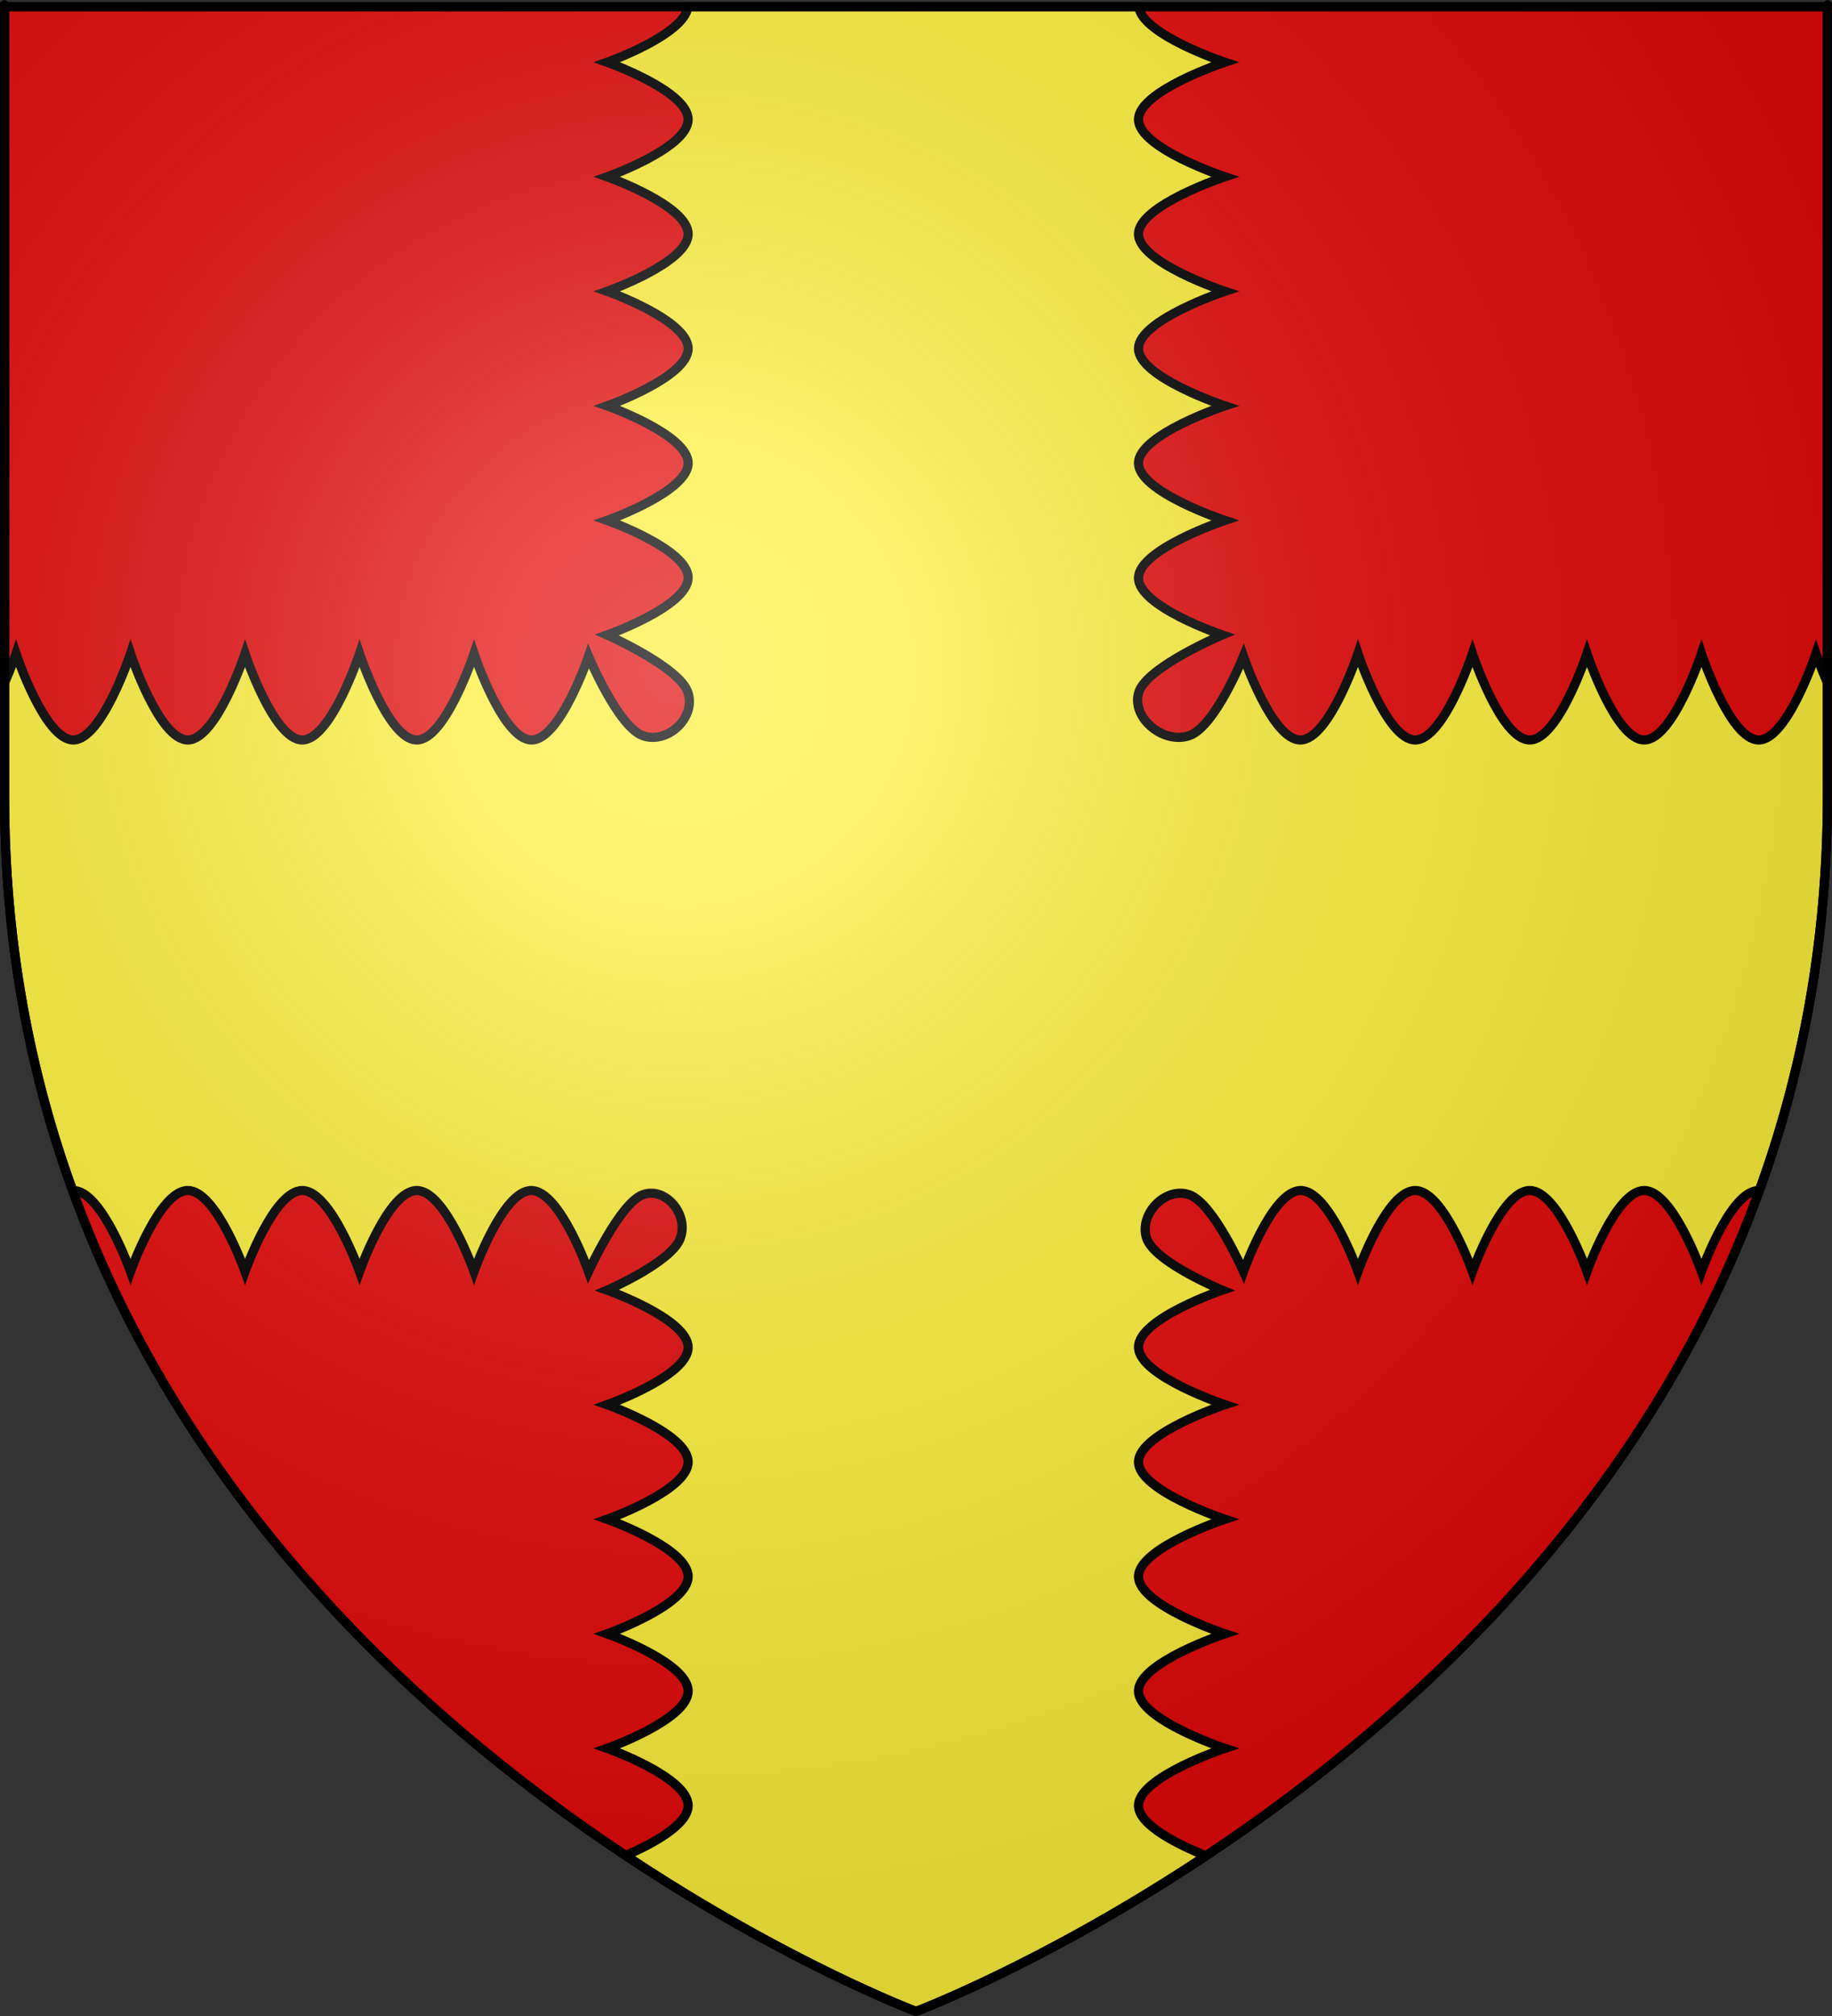 <?xml version="1.0" encoding="UTF-8" standalone="no"?>
<!-- Created with Inkscape (http://www.inkscape.org/) -->
<svg
   xmlns:svg="http://www.w3.org/2000/svg"
   xmlns="http://www.w3.org/2000/svg"
   xmlns:xlink="http://www.w3.org/1999/xlink"
   version="1.0"
   width="600"
   height="660"
   id="svg2">
  <rect width="100%" height="100%" fill="#333333" stroke="none"/>
  <desc
     id="desc4">Flag of Canton of Valais (Wallis)</desc>
  <defs
     id="defs6">
    <linearGradient
       id="linearGradient2893">
      <stop
         style="stop-color:#ffffff;stop-opacity:0.314"
         offset="0"
         id="stop2895" />
      <stop
         style="stop-color:#ffffff;stop-opacity:0.251"
         offset="0.19"
         id="stop2897" />
      <stop
         style="stop-color:#6b6b6b;stop-opacity:0.125"
         offset="0.6"
         id="stop2901" />
      <stop
         style="stop-color:#000000;stop-opacity:0.125"
         offset="1"
         id="stop2899" />
    </linearGradient>
    <linearGradient
       id="linearGradient2885">
      <stop
         style="stop-color:#ffffff;stop-opacity:1"
         offset="0"
         id="stop2887" />
      <stop
         style="stop-color:#ffffff;stop-opacity:1"
         offset="0.229"
         id="stop2891" />
      <stop
         style="stop-color:#000000;stop-opacity:1"
         offset="1"
         id="stop2889" />
    </linearGradient>
    <linearGradient
       id="linearGradient2955">
      <stop
         style="stop-color:#fd0000;stop-opacity:1"
         offset="0"
         id="stop2867" />
      <stop
         style="stop-color:#e77275;stop-opacity:0.659"
         offset="0.5"
         id="stop2873" />
      <stop
         style="stop-color:#000000;stop-opacity:0.323"
         offset="1"
         id="stop2959" />
    </linearGradient>
    <radialGradient
       cx="225.524"
       cy="218.901"
       r="300"
       fx="225.524"
       fy="218.901"
       id="radialGradient2961"
       xlink:href="#linearGradient2955"
       gradientUnits="userSpaceOnUse"
       gradientTransform="matrix(-4.167939e-4,2.183,-1.884,-3.599562e-4,615.597,-289.121)" />
    <polygon
       points="0,-1 0.588,0.809 -0.951,-0.309 0.951,-0.309 -0.588,0.809 0,-1 "
       transform="scale(53,53)"
       id="star" />
    <clipPath
       id="clip">
      <path
         d="M 0,-200 L 0,600 L 300,600 L 300,-200 L 0,-200 z "
         id="path10" />
    </clipPath>
    <radialGradient
       cx="225.524"
       cy="218.901"
       r="300"
       fx="225.524"
       fy="218.901"
       id="radialGradient1911"
       xlink:href="#linearGradient2955"
       gradientUnits="userSpaceOnUse"
       gradientTransform="matrix(-4.167939e-4,2.183,-1.884,-3.599562e-4,615.597,-289.121)" />
    <radialGradient
       cx="225.524"
       cy="218.901"
       r="300"
       fx="225.524"
       fy="218.901"
       id="radialGradient2865"
       xlink:href="#linearGradient2955"
       gradientUnits="userSpaceOnUse"
       gradientTransform="matrix(0,1.749,-1.593,-1.049767e-7,551.788,-191.29)" />
    <radialGradient
       cx="225.524"
       cy="218.901"
       r="300"
       fx="225.524"
       fy="218.901"
       id="radialGradient2871"
       xlink:href="#linearGradient2955"
       gradientUnits="userSpaceOnUse"
       gradientTransform="matrix(0,1.386,-1.323,-5.741131e-8,-158.082,-109.541)" />
    <radialGradient
       cx="221.445"
       cy="226.331"
       r="300"
       fx="221.445"
       fy="226.331"
       id="radialGradient3163"
       xlink:href="#linearGradient2893"
       gradientUnits="userSpaceOnUse"
       gradientTransform="matrix(1.353,0,0,1.349,-77.629,-85.747)" />
  </defs>
  <g
     style="display:inline"
     id="layer3">
    <path
       d="M 300,658.5 C 300,658.5 598.5,546.18 598.5,260.728 C 598.5,-24.723 598.5,2.176 598.5,2.176 L 1.5,2.176 L 1.5,260.728 C 1.5,546.18 300,658.5 300,658.5 z "
       style="fill:#e20909;fill-opacity:1;fill-rule:evenodd;stroke:#000000;stroke-width:3;stroke-linecap:butt;stroke-linejoin:miter;stroke-miterlimit:4;stroke-dasharray:none;stroke-opacity:1"
       id="path2855" />
    <path
       d="M 225.312,2.188 C 224.26,11.37 198.844,20.375 198.844,20.375 C 198.844,20.375 225.375,29.75 225.375,39.125 C 225.375,48.5 198.844,57.875 198.844,57.875 C 198.844,57.875 225.375,67.25 225.375,76.625 C 225.375,86 198.844,95.375 198.844,95.375 C 198.844,95.375 225.375,104.75 225.375,114.125 C 225.375,123.5 198.844,132.875 198.844,132.875 C 198.844,132.875 225.375,142.25 225.375,151.625 C 225.375,161 198.844,170.375 198.844,170.375 C 198.844,170.375 225.375,179.75 225.375,189.125 C 225.375,198.5 198.844,207.875 198.844,207.875 C 198.844,207.875 222.328,218.289 225.25,226.531 C 228.172,234.773 218.656,243.766 210.531,240.844 C 202.406,237.922 192.75,214.844 192.75,214.844 C 192.75,214.844 183.375,242.469 174,242.25 C 164.625,242.031 155.25,213.969 155.25,213.969 C 155.25,213.969 145.875,242.25 136.5,242.25 C 127.125,242.25 117.75,213.969 117.75,213.969 C 117.75,213.969 108.375,242.25 99,242.25 C 89.625,242.25 80.25,213.969 80.25,213.969 C 80.25,213.969 70.875,242.25 61.5,242.25 C 52.125,242.25 42.75,213.969 42.75,213.969 C 42.75,213.969 33.375,242.25 24,242.25 C 14.625,242.25 5.25,213.969 5.25,213.969 C 5.25,213.969 3.806,218.297 1.5,223.562 L 1.5,260.719 C 1.5,308.487 9.892,351.394 23.812,389.75 C 23.875,389.748 23.938,389.75 24,389.75 C 33.375,389.75 42.75,416.281 42.75,416.281 C 42.75,416.281 52.125,389.75 61.5,389.75 C 70.875,389.75 80.25,416.281 80.25,416.281 C 80.25,416.281 89.625,389.75 99,389.75 C 108.375,389.75 117.75,416.281 117.75,416.281 C 117.75,416.281 127.125,389.75 136.5,389.75 C 145.875,389.75 155.25,416.281 155.25,416.281 C 155.25,416.281 164.625,389.75 174,389.75 C 183.375,389.75 192.75,416.281 192.75,416.281 C 192.75,416.281 203.023,393.828 210.531,391.125 C 218.039,388.422 225.703,397.656 222.781,405.469 C 219.859,413.281 198.844,422.375 198.844,422.375 C 198.844,422.375 225.375,431.75 225.375,441.125 C 225.375,450.5 198.844,459.875 198.844,459.875 C 198.844,459.875 225.375,469.25 225.375,478.625 C 225.375,488 198.844,497.375 198.844,497.375 C 198.844,497.375 225.375,506.75 225.375,516.125 C 225.375,525.5 198.844,534.875 198.844,534.875 C 198.844,534.875 225.375,544.25 225.375,553.625 C 225.375,563 198.844,572.375 198.844,572.375 C 198.844,572.375 225.375,581.75 225.375,591.125 C 225.375,597.608 212.703,604.086 204.875,607.469 C 257.658,642.576 300,658.5 300,658.5 C 300,658.5 342.255,642.601 394.969,607.562 C 386.648,604.209 372.875,597.673 372.875,591.125 C 372.875,581.75 401.156,572.375 401.156,572.375 C 401.156,572.375 372.875,563 372.875,553.625 C 372.875,544.25 401.156,534.875 401.156,534.875 C 401.156,534.875 372.875,525.5 372.875,516.125 C 372.875,506.75 401.156,497.375 401.156,497.375 C 401.156,497.375 372.875,488 372.875,478.625 C 372.875,469.25 401.156,459.875 401.156,459.875 C 401.156,459.875 373.094,450.5 372.875,441.125 C 372.656,431.75 400.281,422.375 400.281,422.375 C 400.281,422.375 378.266,413.281 375.562,405.469 C 372.859,397.656 381.547,388.422 389.469,391.125 C 397.391,393.828 407.25,416.281 407.25,416.281 C 407.25,416.281 416.625,389.75 426,389.75 C 435.375,389.75 444.75,416.281 444.75,416.281 C 444.75,416.281 454.125,389.75 463.5,389.75 C 472.875,389.75 482.25,416.281 482.25,416.281 C 482.25,416.281 491.625,389.75 501,389.75 C 510.375,389.75 519.75,416.281 519.75,416.281 C 519.75,416.281 529.125,389.75 538.5,389.75 C 547.875,389.75 557.25,416.281 557.25,416.281 C 557.25,416.281 566.625,389.75 576,389.75 C 576.062,389.75 576.125,389.748 576.188,389.75 C 590.108,351.394 598.5,308.487 598.5,260.719 C 598.5,219.694 598.5,252.691 598.5,223.562 C 596.194,218.297 594.75,213.969 594.75,213.969 C 594.75,213.969 585.375,242.25 576,242.25 C 566.625,242.25 557.25,213.969 557.25,213.969 C 557.25,213.969 547.875,242.25 538.5,242.25 C 529.125,242.25 519.75,213.969 519.75,213.969 C 519.75,213.969 510.375,242.25 501,242.25 C 491.625,242.25 482.25,213.969 482.25,213.969 C 482.25,213.969 472.875,242.25 463.5,242.25 C 454.125,242.25 444.75,213.969 444.75,213.969 C 444.75,213.969 435.375,242.031 426,242.25 C 416.625,242.469 407.25,214.844 407.25,214.844 C 407.25,214.844 398.031,237.922 389.469,240.844 C 380.906,243.766 370.297,234.773 373,226.531 C 375.703,218.289 400.281,207.875 400.281,207.875 C 400.281,207.875 372.656,198.5 372.875,189.125 C 373.094,179.75 401.156,170.375 401.156,170.375 C 401.156,170.375 372.875,161 372.875,151.625 C 372.875,142.25 401.156,132.875 401.156,132.875 C 401.156,132.875 372.875,123.5 372.875,114.125 C 372.875,104.75 401.156,95.375 401.156,95.375 C 401.156,95.375 372.875,86 372.875,76.625 C 372.875,67.25 401.156,57.875 401.156,57.875 C 401.156,57.875 372.875,48.5 372.875,39.125 C 372.875,29.75 401.156,20.375 401.156,20.375 C 401.156,20.375 374.029,11.37 372.938,2.188 L 225.312,2.188 z "
       style="opacity:1;color:#000000;fill:#fcef3c;fill-opacity:1;fill-rule:nonzero;stroke:#000000;stroke-width:3;stroke-linecap:butt;stroke-linejoin:miter;marker:none;marker-start:none;marker-mid:none;marker-end:none;stroke-miterlimit:4;stroke-dasharray:none;stroke-dashoffset:0;stroke-opacity:1;visibility:visible;display:inline;overflow:visible"
       id="rect2810" />
  </g>
  <g
     id="layer2">
    <path
       d="M 300,658.5 C 300,658.5 598.5,546.18 598.5,260.728 C 598.5,-24.723 598.5,2.176 598.5,2.176 L 1.5,2.176 L 1.5,260.728 C 1.5,546.18 300,658.5 300,658.5 z "
       style="opacity:1;fill:url(#radialGradient3163);fill-opacity:1;fill-rule:evenodd;stroke:none;stroke-width:1px;stroke-linecap:butt;stroke-linejoin:miter;stroke-opacity:1"
       id="path2875" />
  </g>
  <g
     id="layer1">
    <path
       d="M 300,658.5 C 300,658.5 1.5,546.18 1.5,260.728 C 1.5,-24.723 1.5,2.176 1.5,2.176 L 598.5,2.176 L 598.5,260.728 C 598.5,546.18 300,658.5 300,658.5 z "
       style="opacity:1;fill:none;fill-opacity:1;fill-rule:evenodd;stroke:#000000;stroke-width:3;stroke-linecap:butt;stroke-linejoin:miter;stroke-miterlimit:4;stroke-dasharray:none;stroke-opacity:1"
       id="path1411" />
  </g>
</svg>
